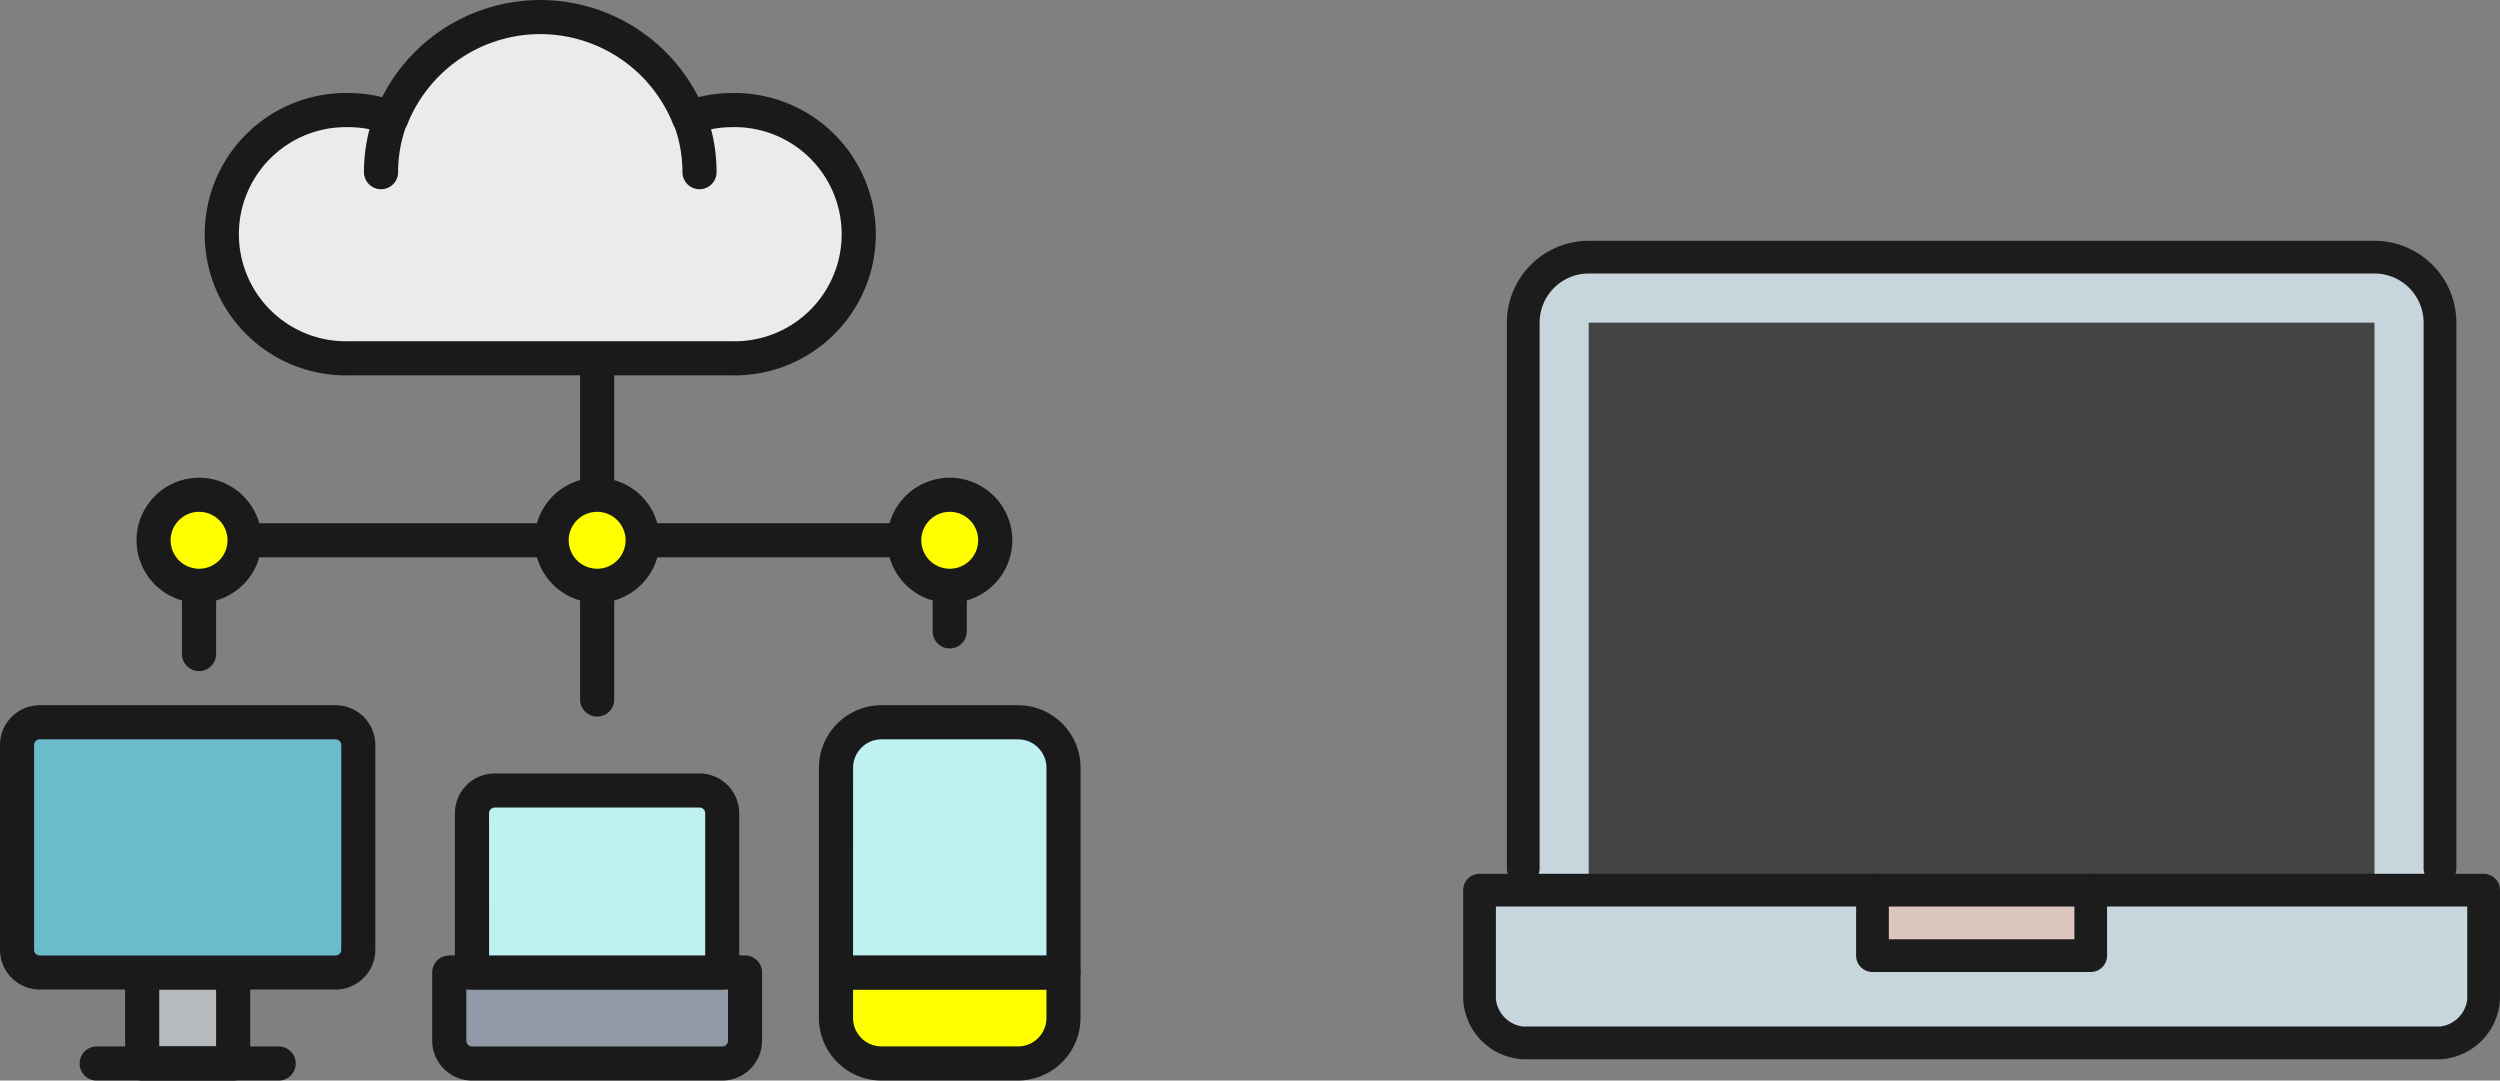 <svg xmlns="http://www.w3.org/2000/svg" width="305.84" height="132.189" viewBox="0 0 305.84 132.189">
  <rect x="0" y="0" width="305.84" height="132.189" fill="#808080" stroke="none"/>
  <g id="グループ_5207" data-name="グループ 5207" transform="translate(97 -2171)">
    <g id="グループ_4322" data-name="グループ 4322" transform="translate(-1042.611 3656.018)">
      <g id="グループ_4306" data-name="グループ 4306" transform="translate(1016.576 -1443.285)">
        <path id="パス_10" data-name="パス 10" d="M1001.382-1407.518a2.09,2.09,0,0,1-2.087-2.087v-41.744a2.087,2.087,0,0,1,2.077-2.1,2.087,2.087,0,0,1,2.1,2.077v41.769A2.088,2.088,0,0,1,1001.382-1407.518Z" transform="translate(-999.295 1453.447)" fill="#1a1a1a"/>
      </g>
      <g id="グループ_4310" data-name="グループ 4310" transform="translate(970.656 -1485.018)">
        <g id="グループ_4307" data-name="グループ 4307">
          <path id="パス_11" data-name="パス 11" d="M1028.47-1472.053a15.834,15.834,0,0,0-5.2.925,19.58,19.58,0,0,0-25.448-10.915,19.582,19.582,0,0,0-10.915,10.915,15.828,15.828,0,0,0-5.2-.925,15.184,15.184,0,0,0-15.555,14.8,15.184,15.184,0,0,0,14.805,15.556q.375.01.75,0h46.755a15.184,15.184,0,0,0,15.556-14.805,15.184,15.184,0,0,0-14.805-15.555c-.25-.007-.5-.007-.751,0Z" transform="translate(-964.043 1485.524)" fill="#ebebeb"/>
          <path id="パス_12" data-name="パス 12" d="M1028.985-1439.1H982.229a17.272,17.272,0,0,1-17.667-16.867,17.272,17.272,0,0,1,16.867-17.667c.267-.007.533-.007.8,0a16.832,16.832,0,0,1,4.03.5,21.7,21.7,0,0,1,29.161-9.535,21.7,21.7,0,0,1,9.534,9.535,16.842,16.842,0,0,1,4.031-.5,17.272,17.272,0,0,1,17.667,16.867,17.272,17.272,0,0,1-16.867,17.667C1029.519-1439.089,1029.252-1439.089,1028.985-1439.1Zm-46.755-30.36a13.1,13.1,0,0,0-13.487,12.7,13.1,13.1,0,0,0,12.7,13.487q.393.012.788,0h46.755a13.1,13.1,0,0,0,13.487-12.7,13.1,13.1,0,0,0-12.7-13.487q-.395-.012-.789,0a13.618,13.618,0,0,0-4.512.815,2.092,2.092,0,0,1-2.631-1.22,17.494,17.494,0,0,0-22.751-9.72,17.5,17.5,0,0,0-9.72,9.72,2.091,2.091,0,0,1-2.631,1.22,13.613,13.613,0,0,0-4.512-.819Z" transform="translate(-964.558 1485.018)" fill="#1a1a1a"/>
        </g>
        <g id="グループ_4308" data-name="グループ 4308" transform="translate(57.137 12.128)">
          <path id="パス_13" data-name="パス 13" d="M1011.174-1464.822a2.087,2.087,0,0,1-2.087-2.087h0a16.379,16.379,0,0,0-1.166-6.093,2.089,2.089,0,0,1,1.2-2.7,2.088,2.088,0,0,1,2.685,1.157,20.579,20.579,0,0,1,1.454,7.637A2.088,2.088,0,0,1,1011.174-1464.822Z" transform="translate(-1007.781 1475.844)" fill="#1a1a1a"/>
        </g>
        <g id="グループ_4309" data-name="グループ 4309" transform="translate(19.481 12.294)">
          <path id="パス_14" data-name="パス 14" d="M981.382-1464.863a2.087,2.087,0,0,1-2.087-2.087h0a20.536,20.536,0,0,1,1.384-7.433,2.088,2.088,0,0,1,2.7-1.194,2.086,2.086,0,0,1,1.192,2.7h0a16.407,16.407,0,0,0-1.1,5.927,2.087,2.087,0,0,1-2.087,2.087Z" transform="translate(-979.295 1475.718)" fill="#1a1a1a"/>
        </g>
      </g>
      <g id="グループ_4311" data-name="グループ 4311" transform="translate(998.487 -1368.135)">
        <path id="パス_15" data-name="パス 15" d="M1020.583-1383.886H989.971a2.776,2.776,0,0,1-2.776-2.776v-8.356h36.178v8.349a2.776,2.776,0,0,1-2.769,2.783Z" transform="translate(-985.101 1397.106)" fill="#9299a6"/>
        <path id="パス_16" data-name="パス 16" d="M1021.093-1381.291H990.481a4.878,4.878,0,0,1-4.87-4.87v-8.349a2.087,2.087,0,0,1,2.087-2.087h36.177a2.087,2.087,0,0,1,2.087,2.087h0v8.349A4.876,4.876,0,0,1,1021.093-1381.291Zm-31.308-11.132v6.262a.7.7,0,0,0,.7.7h30.612a.7.7,0,0,0,.7-.7v-6.262Z" transform="translate(-985.611 1396.597)" fill="#1a1a1a"/>
      </g>
      <g id="グループ_4312" data-name="グループ 4312" transform="translate(1001.264 -1390.398)">
        <path id="パス_17" data-name="パス 17" d="M1019.908-1389.6H989.3v-19.481a2.776,2.776,0,0,1,2.776-2.776h25.047a2.776,2.776,0,0,1,2.776,2.776h0Z" transform="translate(-987.203 1413.949)" fill="#bff1f2"/>
        <path id="パス_18" data-name="パス 18" d="M1020.417-1387H989.8a2.088,2.088,0,0,1-2.093-2.082v-19.486a4.877,4.877,0,0,1,4.87-4.87h25.047a4.875,4.875,0,0,1,4.87,4.87v19.481A2.087,2.087,0,0,1,1020.417-1387Zm-28.525-4.175h26.438v-17.393a.7.7,0,0,0-.7-.7H992.587a.7.7,0,0,0-.7.7Z" transform="translate(-987.712 1413.439)" fill="#1a1a1a"/>
      </g>
      <g id="グループ_4313" data-name="グループ 4313" transform="translate(1045.796 -1368.135)">
        <path id="パス_19" data-name="パス 19" d="M1045.242-1383.886h-16.7a5.566,5.566,0,0,1-5.566-5.567v-5.565h27.83v5.565A5.566,5.566,0,0,1,1045.242-1383.886Z" transform="translate(-1020.892 1397.106)" fill="#ff0"/>
        <path id="パス_20" data-name="パス 20" d="M1045.751-1381.291h-16.7a7.668,7.668,0,0,1-7.654-7.654v-5.565a2.087,2.087,0,0,1,2.087-2.087h27.83a2.087,2.087,0,0,1,2.087,2.087h0v5.565A7.667,7.667,0,0,1,1045.751-1381.291Zm-20.176-11.132v3.478a3.482,3.482,0,0,0,3.479,3.479h16.7a3.48,3.48,0,0,0,3.479-3.479v-3.478Z" transform="translate(-1021.4 1396.597)" fill="#1a1a1a"/>
      </g>
      <g id="グループ_4314" data-name="グループ 4314" transform="translate(1045.796 -1398.747)">
        <path id="パス_21" data-name="パス 21" d="M1050.809-1387.564h-27.83v-25.046a5.567,5.567,0,0,1,5.566-5.567h16.7a5.566,5.566,0,0,1,5.567,5.567Z" transform="translate(-1020.892 1420.263)" fill="#bff1f2"/>
        <path id="パス_22" data-name="パス 22" d="M1051.317-1384.968h-27.83a2.09,2.09,0,0,1-2.087-2.087V-1412.1a7.667,7.667,0,0,1,7.654-7.654h16.7a7.665,7.665,0,0,1,7.654,7.654v25.046a2.087,2.087,0,0,1-2.087,2.087Zm-25.743-4.175h23.662V-1412.1a3.482,3.482,0,0,0-3.479-3.479h-16.7a3.482,3.482,0,0,0-3.479,3.479Z" transform="translate(-1021.4 1419.755)" fill="#1a1a1a"/>
      </g>
      <g id="グループ_4315" data-name="グループ 4315" transform="translate(967.874 -1421.011)">
        <path id="パス_23" data-name="パス 23" d="M964.54-1418.508a2.087,2.087,0,0,1-2.087-2.087h0v-13.914a2.087,2.087,0,0,1,2.087-2.087h91.837a2.087,2.087,0,0,1,2.087,2.087v11.132a2.087,2.087,0,0,1-2.077,2.1,2.088,2.088,0,0,1-2.1-2.077v-9.065H966.629v11.827a2.087,2.087,0,0,1-2.087,2.087Z" transform="translate(-962.453 1436.597)" fill="#1a1a1a"/>
      </g>
      <g id="グループ_4316" data-name="グループ 4316" transform="translate(1054.147 -1426.576)">
        <circle id="楕円形_5" data-name="楕円形 5" cx="5.566" cy="5.566" r="5.566" transform="translate(2.086 2.086)" fill="#ff0"/>
        <path id="パス_24" data-name="パス 24" d="M1035.369-1425.5a7.653,7.653,0,0,1-7.652-7.652,7.653,7.653,0,0,1,7.652-7.653,7.653,7.653,0,0,1,7.653,7.653A7.666,7.666,0,0,1,1035.369-1425.5Zm0-11.132a3.48,3.48,0,0,0-3.48,3.478,3.48,3.48,0,0,0,3.479,3.481,3.479,3.479,0,0,0,3.479-3.478h0A3.481,3.481,0,0,0,1035.369-1436.634Z" transform="translate(-1027.717 1440.807)" fill="#1a1a1a"/>
      </g>
      <g id="グループ_4317" data-name="グループ 4317" transform="translate(962.311 -1426.576)">
        <circle id="楕円形_6" data-name="楕円形 6" cx="5.566" cy="5.566" r="5.566" transform="translate(2.085 2.086)" fill="#ff0"/>
        <path id="パス_25" data-name="パス 25" d="M965.9-1425.5a7.651,7.651,0,0,1-7.651-7.652,7.652,7.652,0,0,1,7.652-7.653,7.652,7.652,0,0,1,7.651,7.653A7.659,7.659,0,0,1,965.9-1425.5Zm0-11.132a3.479,3.479,0,0,0-3.479,3.479,3.48,3.48,0,0,0,3.48,3.479,3.479,3.479,0,0,0,3.478-3.479A3.482,3.482,0,0,0,965.9-1436.634Z" transform="translate(-958.244 1440.807)" fill="#1a1a1a"/>
      </g>
      <g id="グループ_4318" data-name="グループ 4318" transform="translate(1011.013 -1426.576)">
        <circle id="楕円形_7" data-name="楕円形 7" cx="5.566" cy="5.566" r="5.566" transform="translate(2.085 2.086)" fill="#ff0"/>
        <path id="パス_26" data-name="パス 26" d="M1002.737-1425.5a7.652,7.652,0,0,1-7.65-7.654,7.651,7.651,0,0,1,7.654-7.651,7.652,7.652,0,0,1,7.65,7.653A7.658,7.658,0,0,1,1002.737-1425.5Zm0-11.132a3.478,3.478,0,0,0-3.478,3.479,3.479,3.479,0,0,0,3.479,3.479,3.479,3.479,0,0,0,3.478-3.479A3.481,3.481,0,0,0,1002.737-1436.634Z" transform="translate(-995.087 1440.807)" fill="#1a1a1a"/>
      </g>
      <g id="グループ_4319" data-name="グループ 4319" transform="translate(960.917 -1368.135)">
        <rect id="長方形_2005" data-name="長方形 2005" width="11.132" height="11.132" transform="translate(2.087 2.087)" fill="#b6babd"/>
        <path id="パス_27" data-name="パス 27" d="M970.409-1381.291H959.277a2.087,2.087,0,0,1-2.087-2.087h0v-11.132a2.087,2.087,0,0,1,2.087-2.087h11.132a2.087,2.087,0,0,1,2.087,2.087h0v11.132a2.087,2.087,0,0,1-2.087,2.087Zm-9.044-4.175h6.957v-6.957h-6.957Z" transform="translate(-957.19 1396.597)" fill="#1a1a1a"/>
      </g>
      <g id="グループ_4320" data-name="グループ 4320" transform="translate(945.611 -1398.747)">
        <rect id="長方形_2006" data-name="長方形 2006" width="41.744" height="30.612" rx="2.105" transform="translate(2.088 2.087)" fill="#6bbcca"/>
        <path id="パス_28" data-name="パス 28" d="M986.66-1384.968H950.481a4.878,4.878,0,0,1-4.87-4.87v-25.047a4.877,4.877,0,0,1,4.87-4.87H986.66a4.875,4.875,0,0,1,4.87,4.87v25.047A4.876,4.876,0,0,1,986.66-1384.968Zm-36.179-30.612a.7.7,0,0,0-.7.7v25.047a.7.7,0,0,0,.7.7H986.66a.7.7,0,0,0,.7-.7v-25.047a.7.7,0,0,0-.7-.7Z" transform="translate(-945.611 1419.755)" fill="#1a1a1a"/>
      </g>
      <g id="グループ_4321" data-name="グループ 4321" transform="translate(955.351 -1357.003)">
        <path id="パス_29" data-name="パス 29" d="M977.33-1384H955.066a2.087,2.087,0,0,1-2.087-2.087,2.088,2.088,0,0,1,2.087-2.087H977.33a2.088,2.088,0,0,1,2.087,2.087A2.087,2.087,0,0,1,977.33-1384Z" transform="translate(-952.979 1388.176)" fill="#1a1a1a"/>
      </g>
    </g>
    <g id="グループ_5080" data-name="グループ 5080" transform="translate(-429.888 1538.223)">
      <path id="path6515" d="M594.563,762.218V692.791a7.994,7.994,0,0,1,8.012-8.012h96.13a7.992,7.992,0,0,1,8.01,8.012v69.427Z" transform="translate(-75.333 -20.545)" fill="#c6d6dc"/>
      <path id="path6438" d="M534.436,1556.753H657.27V1570.1a5.743,5.743,0,0,1-5.342,5.34H539.776a5.742,5.742,0,0,1-5.34-5.34Z" transform="translate(-20.546 -815.08)" fill="#c6d6dc"/>
      <path id="path6545" d="M684.78,775h96.13v69.427H684.78Z" transform="translate(-157.538 -102.749)" fill="#444"/>
      <g id="path6972" transform="translate(517.228 662.232)">
        <path id="パス_10079" data-name="パス 10079" d="M686.17,741.006a2,2,0,0,1-2-2V672.246a6.016,6.016,0,0,0-6.007-6.01h-96.13a6.015,6.015,0,0,0-6.007,6.01V739a2,2,0,0,1-4.007,0V672.246a10.025,10.025,0,0,1,10.014-10.014h96.13a10.025,10.025,0,0,1,10.015,10.014V739A2,2,0,0,1,686.17,741.006Z" transform="translate(-572.015 -662.232)" fill="#1c1c1c"/>
      </g>
      <path id="path6499" d="M1075.656,1556.753v8.01h26.7v-8.01Z" transform="translate(-513.7 -815.08)" fill="#dbc6c0"/>
      <g id="path6436" transform="translate(511.888 739.671)">
        <path id="パス_10080" data-name="パス 10080" d="M631.382,1556.9H519.23a7.736,7.736,0,0,1-7.342-7.342v-13.352a2,2,0,0,1,2-2H636.725a2,2,0,0,1,2,2v13.352A7.736,7.736,0,0,1,631.382,1556.9Zm-115.49-18.691v11.349a3.784,3.784,0,0,0,3.338,3.337H631.382a3.785,3.785,0,0,0,3.34-3.337V1538.21Z" transform="translate(-511.888 -1534.205)" fill="#1c1c1c"/>
      </g>
      <g id="path6970" transform="translate(559.953 739.671)">
        <path id="パス_10081" data-name="パス 10081" d="M1081.814,1546.22h-26.7a2,2,0,0,1-2-2v-8.01a2,2,0,0,1,4,0v6.007h22.7v-6.007a2,2,0,0,1,4,0v8.01A2,2,0,0,1,1081.814,1546.22Z" transform="translate(-1053.108 -1534.205)" fill="#1c1c1c"/>
      </g>
    </g>
  </g>
</svg>
